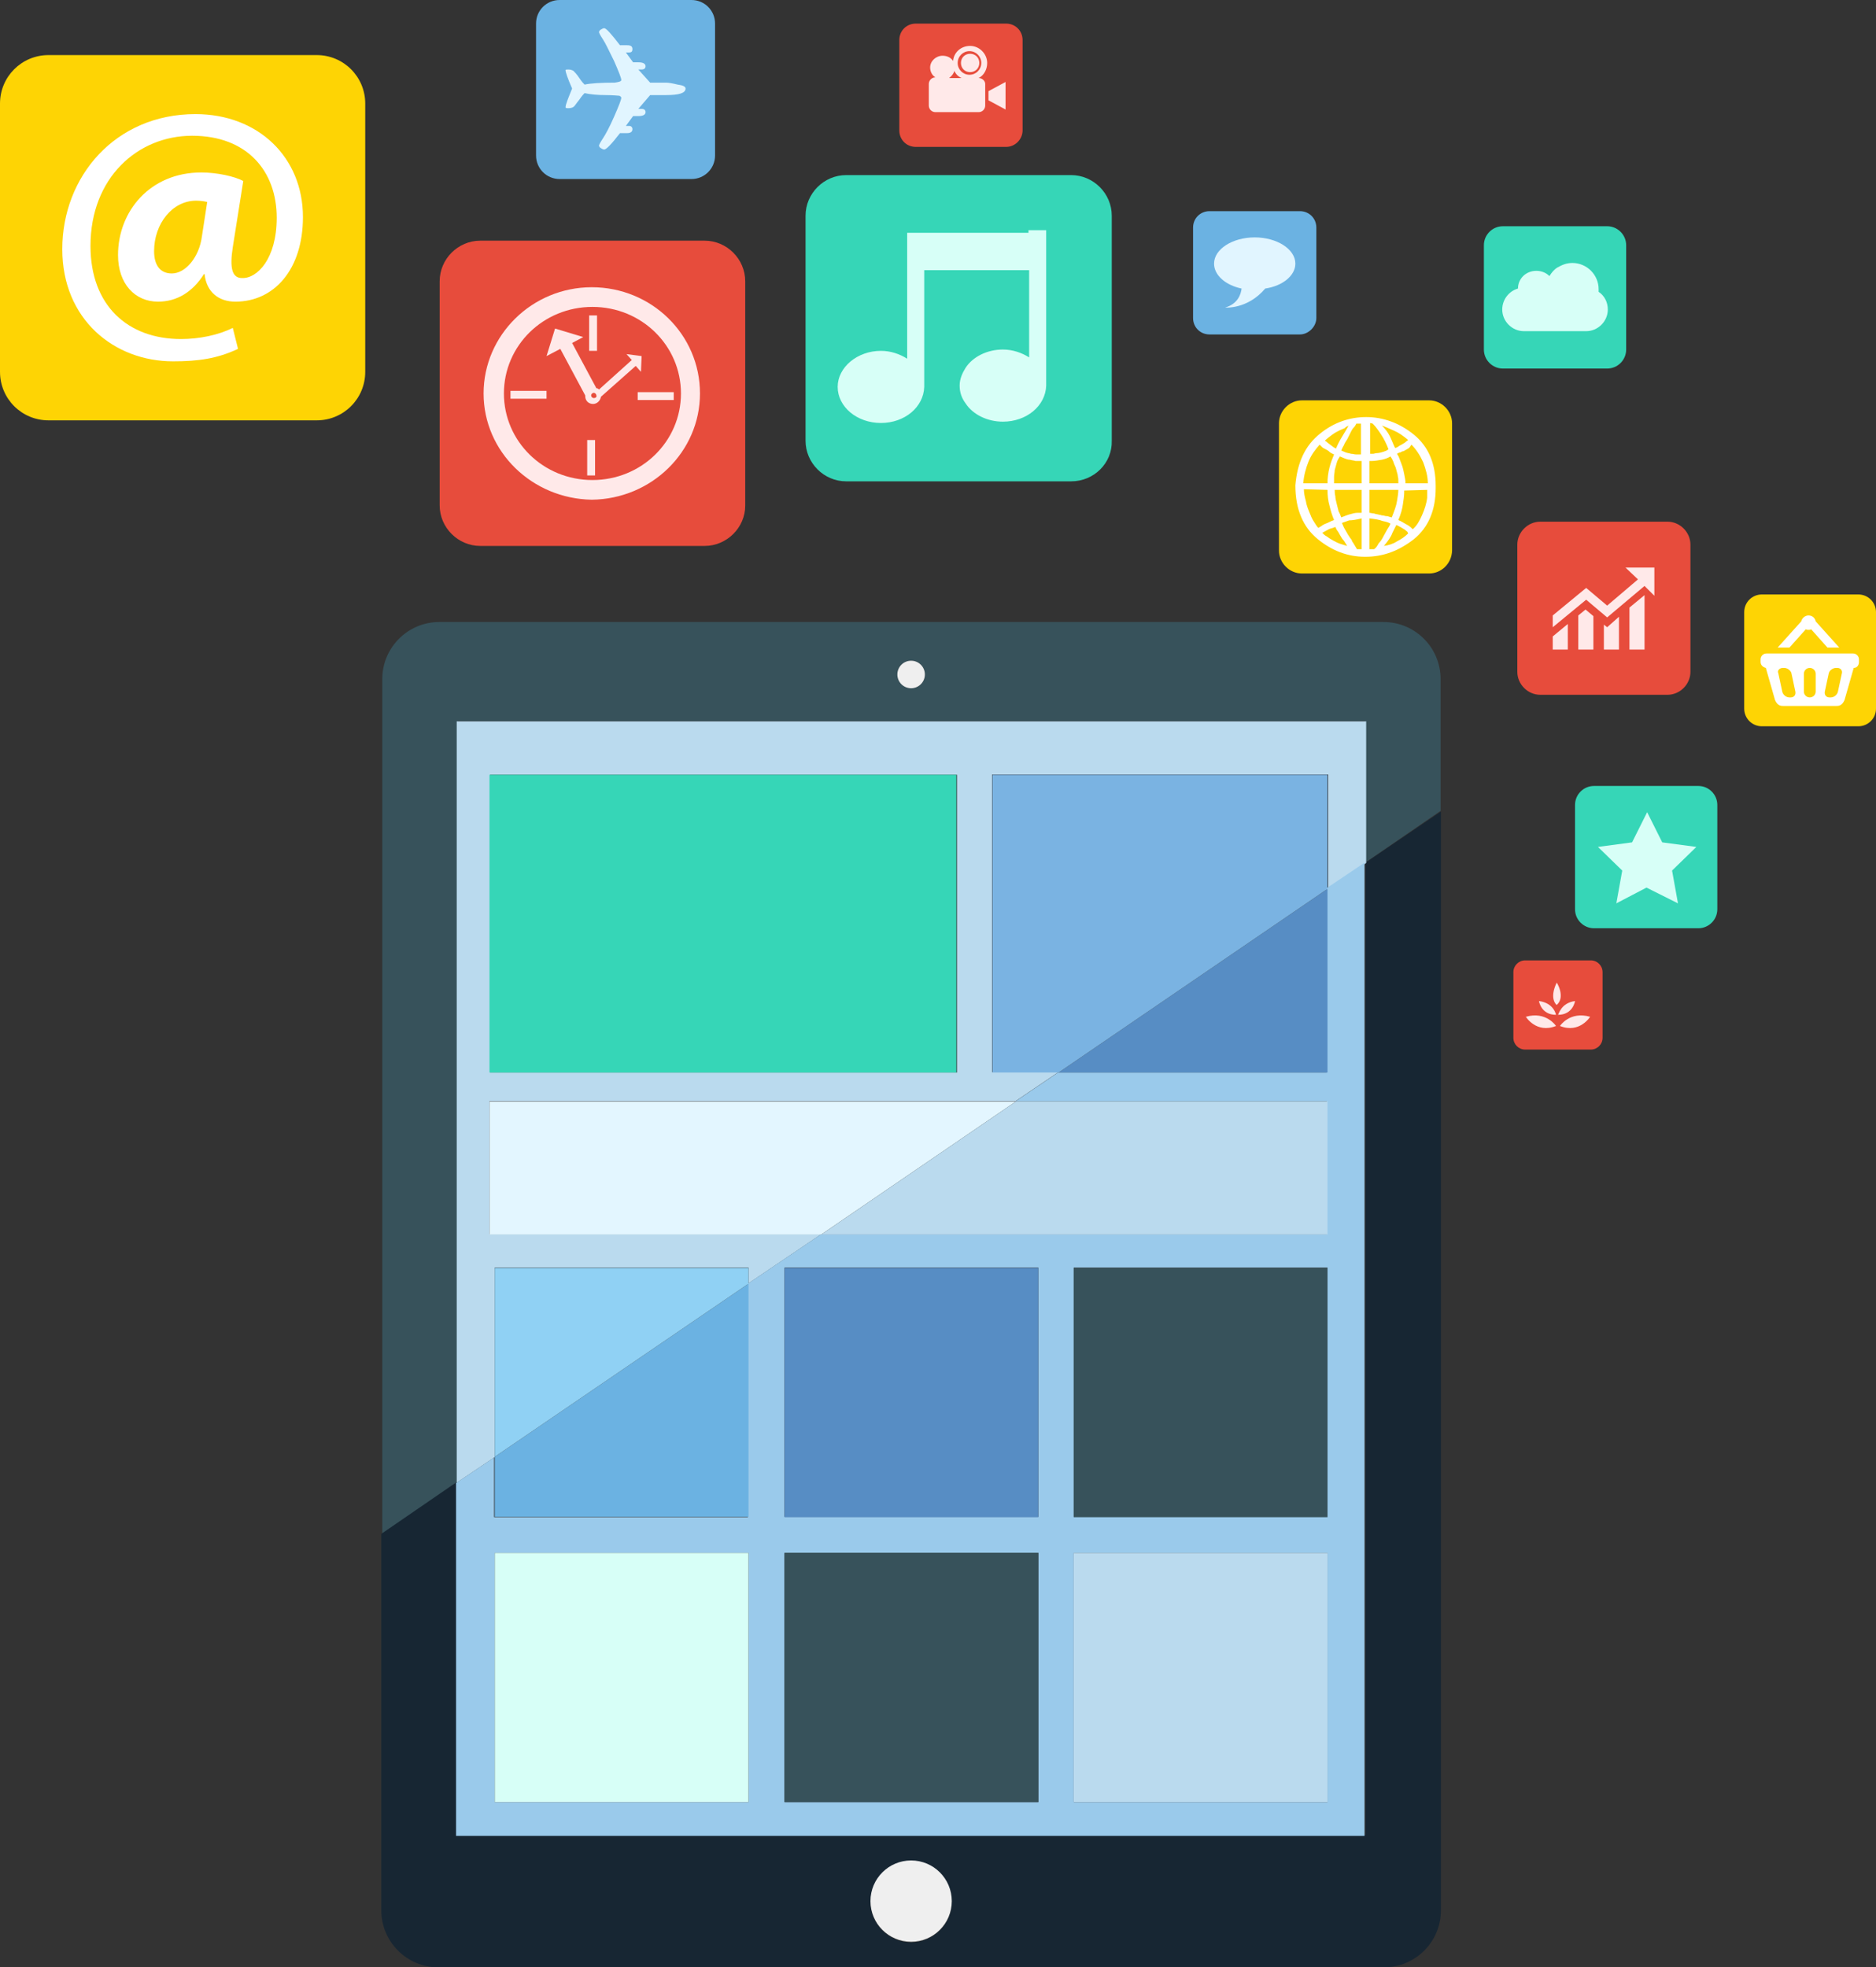 <?xml version="1.0" encoding="utf-8"?>
<!-- Generator: Adobe Illustrator 18.0.0, SVG Export Plug-In . SVG Version: 6.00 Build 0)  -->
<!DOCTYPE svg PUBLIC "-//W3C//DTD SVG 1.1//EN" "http://www.w3.org/Graphics/SVG/1.1/DTD/svg11.dtd">
<svg version="1.1" id="Layer_1" xmlns="http://www.w3.org/2000/svg" xmlns:xlink="http://www.w3.org/1999/xlink" x="0px" y="0px"
	 viewBox="13.9 0 572.2 600" enable-background="new 13.9 0 572.2 600" xml:space="preserve">
<rect x="13.9" y="0" width="572.2" height="600" fill="#333333" stroke="none"/>
<g>
	<g>
		<g>
			<g>
				<path fill="#37525B" d="M153.2,219.9h277.1v43.2l23-15.8v-40.2c0-9.6-7.8-17.4-17.4-17.4h-288c-9.6,0-17.4,7.8-17.4,17.4v260.7
					l23-15.8V219.9H153.2z M291.8,201.5c2.4,0,4.2,2,4.2,4.2c0,2.4-2,4.2-4.2,4.2s-4.2-2-4.2-4.2S289.4,201.5,291.8,201.5z"/>
			</g>
		</g>
		<g>
			<path fill="#172633" d="M430.4,263.1v296.5H153.2V452l-23,15.8v114.8c0,9.6,7.8,17.4,17.4,17.4H436c9.6,0,17.4-7.8,17.4-17.4
				V247.5L430.4,263.1z M291.8,592.4c-6.8,0-12.4-5.6-12.4-12.4c0-6.8,5.6-12.4,12.4-12.4s12.4,5.6,12.4,12.4
				C304.2,586.8,298.6,592.4,291.8,592.4z"/>
		</g>
		<g>
			<g>
				<path fill="#BADAEE" d="M153.2,219.9v232.3l11.6-7.8v-57.8h77.4v4.8l22.2-15H163.2v-40.6h160.5l13-8.8h-20.2v-90.8H419V271
					l11.6-7.8V220H153.2V219.9z M305.8,327.1H163.4v-90.8h142.4V327.1z"/>
			</g>
		</g>
		<g>
			<path fill="#9ACAEB" d="M418.8,327.1h-82.2l-13,8.8h95v40.6H264.2l-22.2,15v71.2h-77.4v-18.2l-11.6,7.8v107.6h277.1V263.1
				l-11.6,7.8v56.2H418.8z M242.2,549.6h-77.4v-76h77.4L242.2,549.6L242.2,549.6z M330.6,549.6h-77.4v-76h77.4V549.6z M330.6,462.6
				h-77.4v-76h77.4V462.6z M418.8,549.6h-77.4v-76h77.4V549.6z M418.8,462.6h-77.4v-76h77.4V462.6z"/>
		</g>
		<g>
			<circle fill="#EFEFEF" cx="291.8" cy="205.7" r="4.2"/>
		</g>
		<g>
			<circle fill="#EFEFEF" cx="291.8" cy="579.8" r="12.4"/>
		</g>
		<g>
			<rect x="163.2" y="236.3" fill="#36D6B7" width="142.4" height="90.8"/>
		</g>
		<g>
			<polygon fill="#578DC4" points="418.8,271.1 336.8,327.1 418.8,327.1 			"/>
		</g>
		<g>
			<polygon fill="#7AB3E2" points="418.8,236.3 316.6,236.3 316.6,327.1 336.8,327.1 418.8,271.1 			"/>
		</g>
		<g>
			<rect x="341.4" y="473.6" fill="#BADAEE" width="77.4" height="76"/>
		</g>
		<g>
			<rect x="253.2" y="473.6" fill="#37525B" width="77.4" height="76"/>
		</g>
		<g>
			<rect x="164.8" y="473.6" fill="#D7FFF7" width="77.4" height="76"/>
		</g>
		<g>
			<rect x="341.4" y="386.7" fill="#37525B" width="77.4" height="76"/>
		</g>
		<g>
			<rect x="253.2" y="386.7" fill="#578DC4" width="77.4" height="76"/>
		</g>
		<g>
			<polygon fill="#6BB2E2" points="242.2,462.6 242.2,391.5 164.8,444.3 164.8,462.6 			"/>
		</g>
		<g>
			<polygon fill="#90D1F4" points="242.2,386.7 164.8,386.7 164.8,444.3 242.2,391.5 			"/>
		</g>
		<g>
			<polygon fill="#E3F6FF" points="163.2,335.9 163.2,376.5 264.4,376.5 323.8,335.9 			"/>
		</g>
		<g>
			<polygon fill="#BADAEE" points="418.8,335.9 323.8,335.9 264.4,376.5 418.8,376.5 			"/>
		</g>
	</g>
	<g>
		<g>
			<path fill="#36D6B7" d="M531.9,283.1h-31.8c-3.2,0-5.8-2.6-5.8-5.8v-31.8c0-3.2,2.6-5.8,5.8-5.8h31.8c3.2,0,5.8,2.6,5.8,5.8v31.8
				C537.7,280.5,535.1,283.1,531.9,283.1z"/>
		</g>
		<g>
			<path fill="#D7FFF7" d="M516.1,270.7l-9.2,4.8l1.8-10l-7.4-7.2l10.4-1.4l4.6-9.2l4.6,9.2l10.4,1.4l-7.4,7.2l1.8,10L516.1,270.7z"
				/>
		</g>
	</g>
	<g>
		<g>
			<path fill="#36D6B7" d="M340.6,146.8H272c-6.8,0-12.4-5.6-12.4-12.4V65.8c0-6.8,5.6-12.4,12.4-12.4h68.6
				c6.8,0,12.4,5.6,12.4,12.4v68.6C353.2,141.2,347.6,146.8,340.6,146.8z"/>
		</g>
		<g>
			<path fill="#D7FFF7" d="M327.6,71h-19.4h-12.6h-5v11.8v26.6c-2.2-1.4-5-2.4-8-2.4c-7.2,0-13.2,5-13.2,11s5.8,11,13.2,11
				c7.2,0,13-4.8,13.2-11l0,0V82.4h12.6h19.4V109c-2.2-1.4-5-2.4-8-2.4c-4.8,0-9.2,2.2-11.4,5.6c-1,1.6-1.8,3.4-1.8,5.4
				s0.6,3.8,1.8,5.4c2.2,3.4,6.6,5.6,11.4,5.6c7.2,0,13-4.8,13.2-11l0,0V82V70.2h-5.4L327.6,71L327.6,71z"/>
		</g>
	</g>
	<g>
		<g>
			<path fill="#FED404" d="M449.8,174.9H411c-3.8,0-7-3.2-7-7v-38.8c0-3.8,3.2-7,7-7h38.8c3.8,0,7,3.2,7,7v38.8
				C456.7,171.9,453.5,174.9,449.8,174.9z"/>
		</g>
		<g>
			<path fill="#FFFFFF" d="M409,148c0,7.4,2.4,12.8,6.8,16.4c4.4,3.6,9.2,5.4,14.4,5.4l0,0c0,0,0,0,0.2,0c5.4,0,10.2-1.8,14.8-5.4
				c4.4-3.6,6.6-8.8,6.6-15.6c0,0,0,0,0-0.2c0,0,0,0,0-0.2v-0.2c0-6.8-2.2-12-6.6-15.6s-9.4-5.4-14.6-5.4c-5,0-9.8,1.6-14,5
				C412,135.8,409.6,141,409,148L409,148L409,148z M429.2,158.1v9.4h-1.4c-0.2-0.4-0.4-0.6-0.6-1s-0.4-0.6-0.6-1
				c-0.2-0.2-0.4-0.6-0.4-0.8c-0.2-0.2-0.4-0.6-0.6-0.8c-0.4-0.6-0.8-1.2-1.2-2c-0.4-0.6-0.8-1.4-1.2-2.4c0.4-0.2,1.2-0.4,2.2-0.8
				C426.4,158.7,427.6,158.5,429.2,158.1L429.2,158.1z M433,167.5h-1.4v-9.4c1.8,0.2,3,0.4,4,0.8c1,0.2,1.8,0.4,2.4,0.8
				c-0.2,0.6-0.6,1.2-1,1.8c-0.4,0.8-0.8,1.4-1.2,2.2c-0.4,0.8-0.8,1.4-1.4,2C434,166.5,433.6,167.1,433,167.5L433,167.5z
				 M421.2,160.7c0.2,0.4,0.4,1,0.8,1.4c0.2,0.4,0.6,1,0.8,1.4c0.2,0.4,0.6,1,1,1.4c0.4,0.6,0.6,1,1,1.6c-1.2-0.4-2.2-0.6-3-1
				s-1.6-0.8-2.2-1.2c-0.4-0.2-0.8-0.6-1.2-0.8c-0.4-0.2-0.8-0.6-1.2-1c0.8-0.4,1.4-0.8,2.2-1.2
				C420.2,161.1,420.8,160.9,421.2,160.7L421.2,160.7z M443.4,162.7c-1,1-2.2,1.8-3.4,2.4c-1.2,0.8-2.6,1.2-4,1.4
				c1.2-1.4,2.2-2.8,2.6-4c0.6-1.2,1-2,1.2-2.4c0.4,0.2,0.8,0.4,1.2,0.6c0.4,0.2,0.6,0.4,1,0.6c0.4,0.2,0.6,0.4,0.8,0.6
				C443.2,162.1,443.2,162.3,443.4,162.7L443.4,162.7z M418.8,149.4c0,1.8,0.2,3.4,0.6,4.8c0.4,1.6,0.8,3,1.4,4.4
				c-0.6,0.2-1,0.4-1.4,0.6c-0.4,0.2-0.8,0.4-1.4,0.6c-0.4,0.2-0.8,0.4-1,0.6c-0.4,0.2-0.6,0.4-1,0.6c-0.6-0.6-1-1.4-1.4-2
				s-0.8-1.4-1-2c-0.6-1.4-1.2-2.8-1.4-4.2c-0.4-1.4-0.6-2.6-0.6-3.6L418.8,149.4L418.8,149.4z M449.2,149.4c0,0.4,0,0.8,0,1.2
				s0,0.8,0,1.2c-0.2,1.8-0.8,3.6-1.6,5.4c-0.8,1.8-1.6,3.2-2.8,4.2c-0.4-0.4-1-1-1.8-1.4s-1.6-1-2.6-1.4c0.8-1.8,1.2-3.4,1.4-4.8
				c0.2-1.4,0.4-2.6,0.4-3.8c0,0,0,0,0-0.2v-0.2L449.2,149.4L449.2,149.4z M429.2,149.4v7c-0.2,0-0.4,0-0.6,0s-0.4,0-0.6,0
				c-0.8,0-1.4,0.2-2.2,0.4c-0.8,0.2-1.8,0.6-2.8,1c-0.2-0.4-0.4-1.2-0.8-1.8c-0.2-0.8-0.4-1.6-0.6-2.4c-0.2-0.8-0.4-1.6-0.4-2.2
				c-0.2-0.8-0.2-1.4-0.2-2H429.2L429.2,149.4z M440.4,149.4c0,1-0.2,2.2-0.4,3.4c-0.2,1.4-0.8,3-1.6,5c-0.2,0-0.6-0.2-0.8-0.2
				c-0.4-0.2-0.6-0.2-1-0.2c-0.2,0-0.6-0.2-1-0.2s-0.6-0.2-1-0.2c-0.6-0.2-1.2-0.2-1.6-0.4c-0.6,0-1-0.2-1.4-0.2v-7L440.4,149.4
				L440.4,149.4z M420.8,138.6c-0.4,1-1,2.4-1.4,4s-0.6,3.2-0.6,4.8h-7.4c0.2-2.4,0.8-4.6,1.6-6.6c0.8-2,2-3.6,3.4-5.2
				c0.2,0.2,0.6,0.6,0.8,0.8c0.2,0.2,0.6,0.4,1,0.6c0.4,0.2,0.8,0.4,1.2,0.8C419.8,138.2,420.4,138.4,420.8,138.6L420.8,138.6z
				 M429.2,140.6v6.8h-8.4c0-0.6,0-1.2,0-2c0-0.6,0.2-1.4,0.2-2c0.2-0.8,0.4-1.4,0.6-2.2s0.6-1.4,1-2c0.4,0.2,1,0.4,1.4,0.6
				c0.6,0.2,1,0.4,1.6,0.4c0.6,0.2,1.2,0.2,1.8,0.4C428,140.6,428.6,140.6,429.2,140.6L429.2,140.6z M431.6,140.6h0.2h0.2
				c1.2,0,2.2-0.2,3.4-0.4c1-0.2,2-0.6,2.6-1c0.2,0.2,0.2,0.4,0.4,0.6c0.2,0.2,0.2,0.6,0.4,0.8c0.2,0.6,0.4,1.2,0.8,2
				c0.2,0.8,0.4,1.4,0.6,2.2c0,0.4,0.2,1,0.2,1.4s0,0.8,0,1.2h-8.8L431.6,140.6L431.6,140.6z M444.4,135.6c1.4,1.4,2.6,3.2,3.6,5.4
				c0.8,2.2,1.4,4.2,1.4,6.4h-6.8c0-0.8-0.2-1.8-0.4-2.8c-0.2-1-0.4-2-0.8-3c-0.2-0.6-0.4-1-0.6-1.6s-0.4-1-0.8-1.6
				c0.4-0.2,0.6-0.4,1-0.4c0.4-0.2,0.6-0.4,1-0.4c0.4-0.2,1-0.6,1.4-0.8C443.8,136.6,444,136.2,444.4,135.6L444.4,135.6z
				 M427.6,129.2h1.4v9.4c-0.4,0-0.8,0-1.4,0s-1-0.2-1.6-0.2c-0.6-0.2-1-0.2-1.6-0.4c-0.4-0.2-1-0.4-1.4-0.6c0.2-0.4,0.4-1,0.8-1.6
				c0.2-0.6,0.6-1.2,1-1.8c0.2-0.4,0.4-0.8,0.6-1.2s0.4-0.8,0.6-1.2s0.4-0.8,0.8-1.2C427.2,130,427.4,129.6,427.6,129.2L427.6,129.2
				z M432.6,129.2c1,1,1.8,2.2,2.6,3.4c0.8,1.2,1.6,2.8,2.2,4.4c-0.4,0.4-1,0.6-1.6,0.8s-1.4,0.4-2,0.4c-0.4,0-0.8,0.2-1,0.2
				c-0.4,0-0.6,0-1,0V129L432.6,129.2L432.6,129.2z M425.2,129.8c0,0.2-0.2,0.2-0.2,0.4s-0.2,0.2-0.2,0.4c-0.6,1-1.2,2-1.8,3
				c-0.6,1-1.2,2.2-1.6,3.2c-0.4-0.2-0.8-0.4-1-0.6s-0.6-0.4-0.8-0.6s-0.6-0.4-0.8-0.6c-0.2-0.2-0.4-0.4-0.8-0.6
				c0.6-0.6,1.4-1.2,2.2-1.8c0.8-0.6,1.6-1,2.4-1.4c0.4-0.2,1-0.4,1.4-0.6C424.4,130.2,424.8,130,425.2,129.8L425.2,129.8z
				 M443.4,134.2c-0.2,0.2-0.6,0.4-1,0.8c-0.4,0.2-0.6,0.4-1,0.6c-0.4,0.2-0.8,0.4-1,0.6c-0.4,0.2-0.6,0.4-1,0.4
				c-0.6-1.2-1-2.4-1.6-3.6s-1.4-2.2-2.4-3.2c1.2,0.4,2.4,1,3.8,1.6C440.6,132,442,133,443.4,134.2L443.4,134.2z"/>
		</g>
	</g>
	<g>
		<g>
			<path fill="#36D6B7" d="M504.1,112.4h-31.8c-3.2,0-5.8-2.6-5.8-5.8V74.8c0-3.2,2.6-5.8,5.8-5.8h31.8c3.2,0,5.8,2.6,5.8,5.8v31.8
				C509.9,109.8,507.3,112.4,504.1,112.4z"/>
		</g>
		<g>
			<path fill="#D7FFF7" d="M501.5,89c0-0.2,0-0.4,0-0.8c0-4.4-3.6-8-8-8c-1.8,0-3.2,0.6-4.6,1.4c-1,0.6-1.8,1.6-2.4,2.6
				c-1-1-2.4-1.6-4-1.6c-3.2,0-5.6,2.4-5.6,5.4l0,0c-2.8,0.8-4.8,3.4-4.8,6.4c0,3.6,3,6.6,6.6,6.6h10.2h8.8c3.6,0,6.6-3,6.6-6.6
				C504.3,92.2,503.3,90.2,501.5,89z"/>
		</g>
	</g>
	<g>
		<g>
			<path fill="#FED404" d="M580.7,221.5h-29.4c-3,0-5.4-2.4-5.4-5.4v-29.4c0-3,2.4-5.4,5.4-5.4h29.4c3,0,5.4,2.4,5.4,5.4v29.4
				C586.1,219.1,583.7,221.5,580.7,221.5z"/>
		</g>
		<g>
			<path fill="#FFFFFF" d="M565.5,187.7c-1,0-2,0.8-2.2,1.8l0,0l-7.2,8h3.6l5-5.6c0.2,0.2,0.6,0.2,0.8,0.2c0.4,0,0.6,0,0.8-0.2
				l5,5.6h3.6l-7.2-8l0,0C567.5,188.5,566.7,187.7,565.5,187.7L565.5,187.7z M552.7,199.3c-1,0-1.8,0.8-1.8,1.8v0.8
				c0,1,0.8,1.6,1.6,1.8l2.8,9.8c0.8,1.8,1.8,1.8,2.6,1.8h16c0.8,0,1.8,0,2.6-1.8l2.8-9.8c1,0,1.6-0.8,1.6-1.8v-0.8
				c0-1-0.8-1.8-1.8-1.8H552.7L552.7,199.3z M557.7,203.7h0.4c1,0,2,0.8,2.2,1.6l1.2,5.6c0.2,1-0.4,1.8-1.4,1.8h-0.4
				c-1,0-2-0.8-2.2-1.8l-1.2-5.6C555.9,204.5,556.7,203.7,557.7,203.7L557.7,203.7z M565.9,203.7c1,0,1.8,0.8,1.8,1.8v5.4
				c0,1-0.8,1.8-1.8,1.8s-1.8-0.8-1.8-1.8v-5.4C564.1,204.5,564.9,203.7,565.9,203.7L565.9,203.7z M573.9,203.7h0.4
				c1,0,1.6,0.8,1.4,1.6l-1.2,5.6c-0.2,1-1.2,1.8-2.2,1.8h-0.4c-1,0-1.6-0.8-1.4-1.8l1.2-5.6C571.9,204.5,572.9,203.7,573.9,203.7
				L573.9,203.7z"/>
		</g>
	</g>
	<g>
		<g>
			<path fill="#E74C3C" d="M522.5,211.9h-38.8c-3.8,0-7-3.2-7-7v-38.8c0-3.8,3.2-7,7-7h38.8c3.8,0,7,3.2,7,7v38.8
				C529.5,208.7,526.3,211.9,522.5,211.9z"/>
		</g>
		<g>
			<g>
				<g>
					<path fill="#FFE9E9" d="M495.3,187.7v10.4h4.6v-10.2l-2.4-2L495.3,187.7z M487.5,198.1h4.6v-7.8l-4.6,3.8V198.1z M510.9,185.3
						v12.8h4.6v-16.6L510.9,185.3z M503.1,190.5v7.6h4.6v-10l-3.6,3.2L503.1,190.5z"/>
				</g>
			</g>
			<g>
				<g>
					<polygon fill="#FFE9E9" points="518.5,173.1 509.7,173.1 513.5,176.7 504.1,184.7 497.7,179.3 487.5,187.7 487.5,191.3 
						497.7,182.9 504.1,188.3 515.5,178.7 518.5,181.7 					"/>
				</g>
			</g>
		</g>
	</g>
	<g>
		<g>
			<path fill="#E74C3C" d="M499.1,320.1h-20c-2,0-3.6-1.6-3.6-3.6v-20c0-2,1.6-3.6,3.6-3.6h20c2,0,3.6,1.6,3.6,3.6v20
				C502.7,318.5,501.1,320.1,499.1,320.1z"/>
		</g>
		<g>
			<g>
				<path fill="#FFE9E9" d="M479.3,310.1c0,0,3.2,5.2,9.2,2.8C488.5,312.9,485.5,308.3,479.3,310.1z"/>
			</g>
			<g>
				<path fill="#FFE9E9" d="M483.3,305.3c0,0,0.6,4.2,5.2,4.2C488.5,309.5,487.9,305.9,483.3,305.3z"/>
			</g>
			<g>
				<path fill="#FFE9E9" d="M494.3,305.3c0,0-0.6,4.2-5.2,4.2C489.3,309.5,489.9,305.9,494.3,305.3z"/>
			</g>
			<g>
				<path fill="#FFE9E9" d="M498.9,310.1c0,0-3.2,5.2-9.2,2.8C489.7,312.9,492.7,308.3,498.9,310.1z"/>
			</g>
			<g>
				<path fill="#FFE9E9" d="M488.7,306.5c0,0-2.4-1.8,0-6.8C488.7,299.5,491.5,304.1,488.7,306.5z"/>
			</g>
		</g>
	</g>
	<g>
		<g>
			<path fill="#FED404" d="M110.5,128.2H28.7c-8.2,0-14.8-6.6-14.8-14.8V31.6c0-8.2,6.6-14.8,14.8-14.8h81.8
				c8.2,0,14.8,6.6,14.8,14.8v81.8C125.3,121.6,118.7,128.2,110.5,128.2z"/>
		</g>
		<g>
			<g>
				<path fill="#FFFFFF" d="M86.5,106.4c-6.4,3-12.2,3.8-19.8,3.8c-18,0-33.8-12.8-33.8-34.2c0-22.2,16.2-41.2,40.6-41.2
					c19.2,0,32.8,13.2,32.8,31.4c0,16-8.8,25.8-20.6,25.8c-5,0-8.8-2.8-9.4-8.4h-0.2c-3.4,5.4-8.2,8.4-14,8.4
					c-7,0-12.2-5.4-12.2-14.2c0-13.4,9.8-25.2,25.4-25.2c4.8,0,10.2,1.2,12.8,2.6l-3.2,20.2c-1,6.4-0.2,9.4,2.8,9.4
					C92.3,85,98.3,79,98.3,66.4c0-14.2-9-25-25.8-25c-16.6,0-31,12.8-31,33.6c0,18.2,11.4,28.4,27.6,28.4c5.6,0,11.4-1.2,15.8-3.4
					L86.5,106.4z M77.1,61.6c-0.8-0.2-2-0.4-3.4-0.4c-7.2,0-12.8,7-12.8,15.4c0,4.2,1.8,6.8,5.4,6.8c4.2,0,8.4-5,9.2-11.4L77.1,61.6
					z"/>
			</g>
		</g>
	</g>
	<g>
		<g>
			<path fill="#6BB2E2" d="M224.8,54.6h-40.2c-4,0-7.2-3.2-7.2-7.2V7.2c0-4,3.2-7.2,7.2-7.2h40.2c4,0,7.2,3.2,7.2,7.2v40.2
				C232,51.4,228.8,54.6,224.8,54.6z"/>
		</g>
		<g>
			<g>
				<path fill="#E1F5FF" d="M208.6,21.2h1c0.8,0,1.2-0.4,1.2-1c0-0.8-0.8-1.2-2.2-1.2H207l-2.2-3h1c0.8,0,1-0.4,1-1
					c0-0.8-0.4-1.2-1.6-1.2H203c-2.6-3.4-4.2-5.2-4.8-5.2c-0.4,0-0.6,0.2-1,0.4s-0.6,0.6-0.6,0.8s0.4,1,1.2,2.2s1.8,3.4,3.4,6.6
					c1.4,3.2,2.2,5.2,2.2,5.8c0,0.4-0.6,0.6-2,0.8c-4.2,0-7.4,0.2-9.2,0.6c-0.2-0.2-0.8-0.8-1.6-2s-1.4-1.8-1.8-2.2
					c-0.4-0.2-0.8-0.4-1.6-0.4c-0.4,0-0.8,0-0.8,0.2c0,0.6,0.6,2.4,2,5.6c-1.2,3-2,4.8-2,5.8c0.2,0.2,0.4,0.2,0.8,0.2
					c0.8,0,1.4-0.2,1.6-0.4c0.4-0.2,0.8-1,1.8-2.2c0.8-1.2,1.4-1.8,1.6-2c1.8,0.4,4,0.6,6.4,0.6s3.8,0.2,4.2,0.2
					c0.4,0.2,0.6,0.4,0.6,0.6c0,0.6-0.8,2.6-2.2,5.8s-2.6,5.4-3.4,6.6c-0.8,1.2-1.2,2-1.2,2.2s0.2,0.6,0.6,0.8
					c0.4,0.2,0.6,0.4,1,0.4c0.6,0,2.2-1.6,4.8-5h2.2c1,0,1.6-0.4,1.6-1.2c0-0.6-0.4-1-1-1h-1l2.2-3h1.6c1.4,0,2.2-0.4,2.2-1.2
					c0-0.6-0.4-1-1.2-1h-1l3.6-4.2h4.8c4,0,6-0.6,6-2c0-0.6-0.8-1-2.4-1.2c-1.6-0.4-2.8-0.6-3.6-0.6h-4.8L208.6,21.2z"/>
			</g>
		</g>
	</g>
	<g>
		<g>
			<path fill="#E74C3C" d="M228.8,166.5h-68.4c-6.8,0-12.4-5.6-12.4-12.4V85.8c0-6.8,5.6-12.4,12.4-12.4h68.4
				c6.8,0,12.4,5.6,12.4,12.4v68.4C241.2,160.9,235.6,166.5,228.8,166.5z"/>
		</g>
		<g>
			<g>
				<g>
					<path fill="#FFE9E9" d="M161.4,120c0-17.8,14.8-32.4,33-32.4l0,0c18.2,0,33,14.4,33,32.4l0,0c0,17.8-14.8,32.2-33,32.4l0,0
						C176.2,152.1,161.4,137.8,161.4,120L161.4,120z M167.6,120c0,14.6,12,26.4,27,26.4l0,0c15,0,27-11.8,27-26.4l0,0
						c0-14.6-12-26.4-27-26.4l0,0C179.6,93.6,167.6,105.4,167.6,120L167.6,120z"/>
				</g>
			</g>
			<g>
				<rect x="193.6" y="96.2" fill="#FFE9E9" width="2.4" height="10.8"/>
			</g>
			<g>
				<rect x="169.6" y="119.2" fill="#FFE9E9" width="11" height="2.4"/>
			</g>
			<g>
				<rect x="193" y="134.2" fill="#FFE9E9" width="2.4" height="10.8"/>
			</g>
			<g>
				<rect x="208.4" y="119.6" fill="#FFE9E9" width="11" height="2.4"/>
			</g>
			<g>
				<g>
					<path fill="#FFE9E9" d="M205,108l1.6,1.8l-10,9c-0.2-0.2-0.4-0.4-0.8-0.4l-7.4-13.8l3.4-1.8l-8.6-2.6l-2.6,8.4l4.2-2.2
						l7.6,14.2c0,0,0,0,0,0.2c0,1.4,1,2.4,2.4,2.4c1.2,0,2.2-1,2.4-2.2l10.6-9.4l1.6,1.8l0.2-4.8L205,108z M195,121.4
						c-0.4,0-0.8-0.4-0.8-0.8s0.4-0.8,0.8-0.8c0.4,0,0.8,0.4,0.8,0.8C196,121,195.6,121.4,195,121.4z"/>
				</g>
			</g>
		</g>
	</g>
	<g>
		<g>
			<path fill="#6BB2E2" d="M410.4,102h-27.6c-2.8,0-5-2.2-5-5V69.4c0-2.8,2.2-5,5-5h27.6c2.8,0,5,2.2,5,5V97
				C415.4,99.6,413,102,410.4,102z"/>
		</g>
		<g>
			<g>
				<path fill="#E1F5FF" d="M409,80.4c0-4.4-5.6-8-12.4-8s-12.4,3.6-12.4,8c0,3.6,3.6,6.6,8.4,7.6c-0.2,1.6-1,4.6-5,5.8
					c0,0,6.8,0.6,12.2-5.8C405.2,87.2,409,84,409,80.4z"/>
			</g>
		</g>
	</g>
	<g>
		<g>
			<path fill="#E74C3C" d="M320.8,44.8h-27.6c-2.8,0-5-2.2-5-5V12.2c0-2.8,2.2-5,5-5h27.6c2.8,0,5,2.2,5,5v27.6
				C325.8,42.4,323.6,44.8,320.8,44.8z"/>
		</g>
		<g>
			<g>
				<g>
					<path fill="#FFE9E9" d="M312.4,23.8L312.4,23.8c1.6-0.8,2.6-2.6,2.6-4.6c0-2.8-2.4-5.2-5.2-5.2s-5,2-5.2,4.6
						c-0.6-1-1.8-1.6-3.2-1.6c-2,0-3.8,1.6-3.8,3.6c0,1.2,0.6,2.4,1.6,3l0,0c-1.2,0-2,1-2,2v6.6c0,1.2,1,2,2,2h13.2c1.2,0,2-1,2-2
						v-6.6C314.4,24.6,313.4,23.8,312.4,23.8z M303.4,23.8c0.8-0.6,1.4-1.4,1.6-2.2c0.4,1,1.2,1.8,2.2,2.2H303.4z M306,19.2
						c0-2,1.6-3.6,3.6-3.6s3.6,1.6,3.6,3.6s-1.6,3.6-3.6,3.6S306,21.2,306,19.2z M309.8,16.4c-1.6,0-2.8,1.2-2.8,2.8
						c0,1.6,1.2,2.8,2.8,2.8c1.6,0,2.8-1.2,2.8-2.8C312.6,17.6,311.4,16.4,309.8,16.4z"/>
				</g>
			</g>
			<g>
				<g>
					<polygon fill="#FFE9E9" points="315.4,27.8 315.4,30.6 320.6,33.4 320.6,25 					"/>
				</g>
			</g>
		</g>
	</g>
</g>
</svg>
